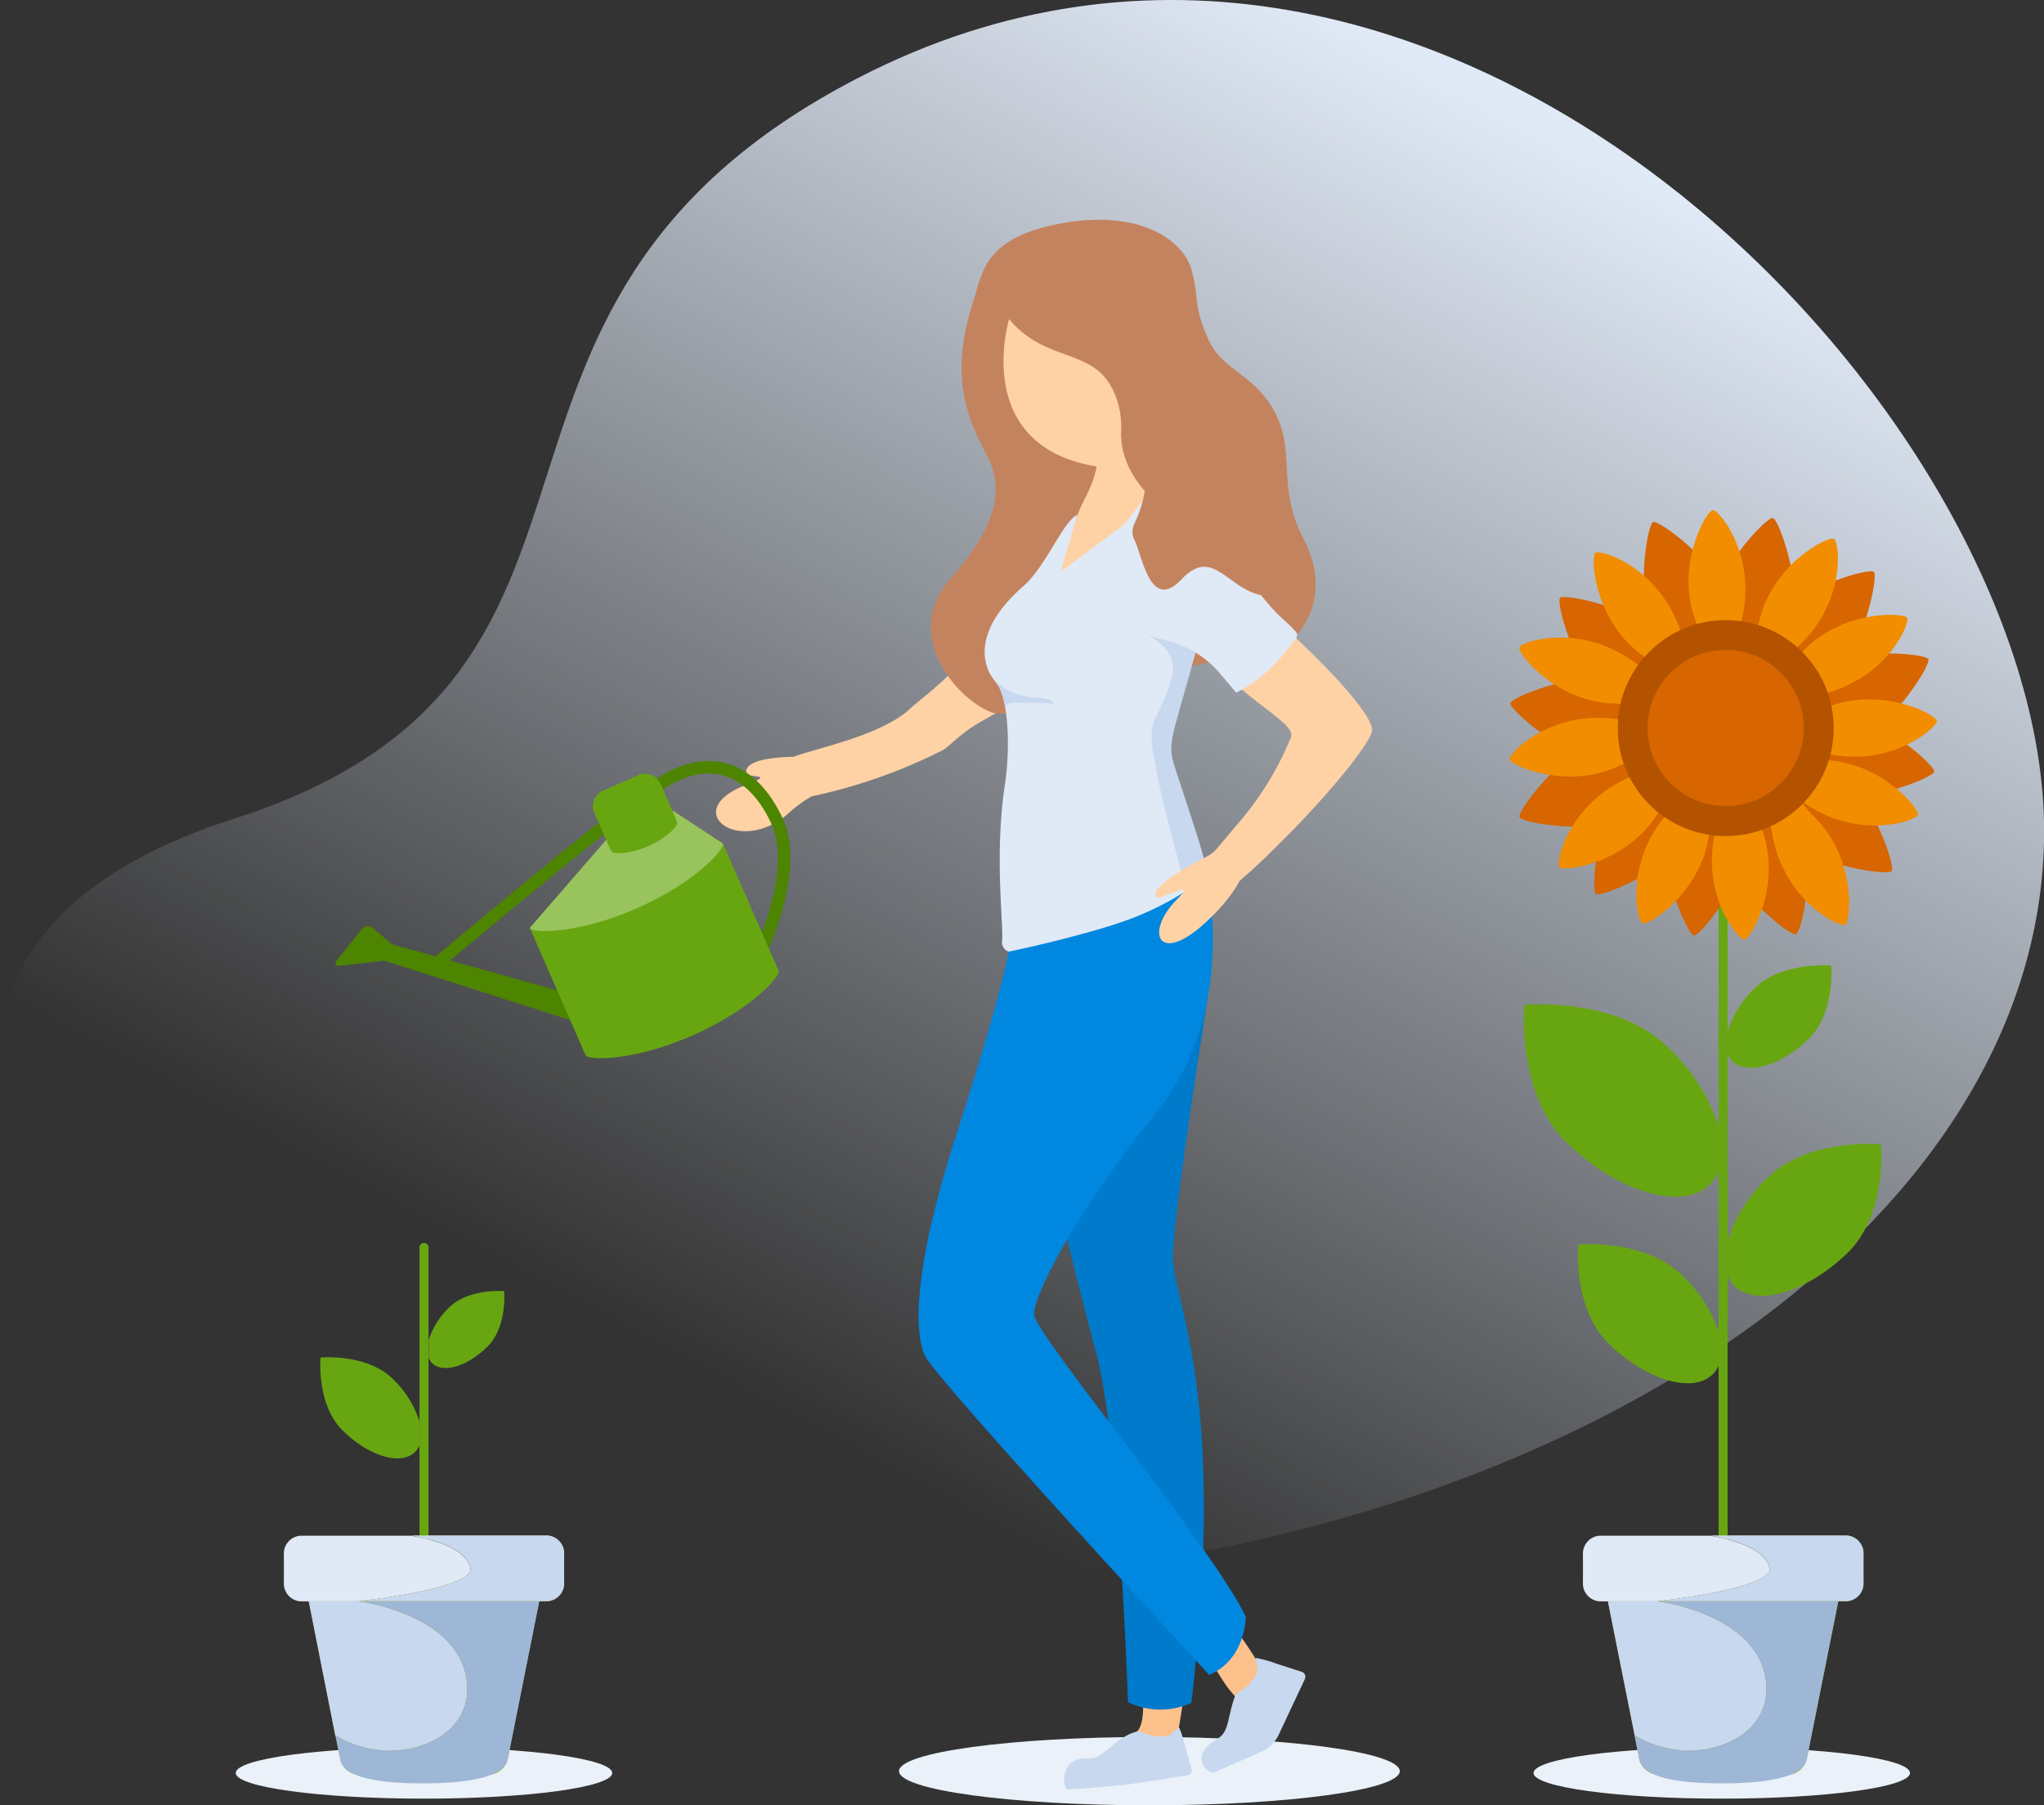 <?xml version="1.0" encoding="UTF-8"?> <svg xmlns="http://www.w3.org/2000/svg" xmlns:xlink="http://www.w3.org/1999/xlink" viewBox="0 0 300.98 265.87"><rect x="0" y="0" width="300.98" height="265.87" fill="#333333" stroke="none"/><defs><style>.cls-1{fill:url(#New_Gradient_Swatch_copy_6);}.cls-2{fill:#eaf1f8;}.cls-3{fill:#68a611;}.cls-4{fill:#a8af37;}.cls-5{fill:#c7d8ef;}.cls-6{fill:#e0e9f6;}.cls-7{fill:#9eb7d7;}.cls-8{fill:#fcc08b;}.cls-9{fill:#007aca;}.cls-10{fill:#0087e0;}.cls-11{fill:#ffd2a6;}.cls-12{fill:#c4835f;}.cls-13{fill:#4d8400;}.cls-14{fill:#99c35d;}.cls-15{fill:#d76500;}.cls-16{fill:#f28d00;}.cls-17{fill:#b35300;}</style><linearGradient id="New_Gradient_Swatch_copy_6" x1="219.93" y1="14.77" x2="116.21" y2="208.8" gradientUnits="userSpaceOnUse"><stop offset="0" stop-color="#e0e9f6"></stop><stop offset="1" stop-color="#e0e9f6" stop-opacity="0"></stop></linearGradient></defs><g id="Layer_2" data-name="Layer 2"><g id="NEW-YEAR"><path class="cls-1" d="M34.32,120.62c-81.55,26.11-4.41,112.63,92,112.63S301,183.61,301,122.37,212-32.82,126.35,11.48C60.35,45.61,100,99.61,34.32,120.62Z"></path><ellipse class="cls-2" cx="169.25" cy="260.84" rx="36.87" ry="5.03"></ellipse><ellipse class="cls-2" cx="62.43" cy="261.11" rx="27.72" ry="3.78"></ellipse><path class="cls-3" d="M62.43,227.48a.67.67,0,0,1-.66-.67v-43a.67.67,0,1,1,1.33,0v43A.67.67,0,0,1,62.43,227.48Z"></path><path class="cls-3" d="M57.9,203.13c-3.85-3.84-10.7-3.21-10.7-3.21s-.63,6.86,3.21,10.7,8.63,5.28,10.7,3.22a3.08,3.08,0,0,0,.66-1v-3.47A14.91,14.91,0,0,0,57.9,203.13Z"></path><path class="cls-3" d="M66.08,192.61c2.93-2.93,8.16-2.46,8.16-2.46s.48,5.23-2.45,8.16-6.58,4-8.16,2.45a2.27,2.27,0,0,1-.5-.78v-2.64A11.31,11.31,0,0,1,66.08,192.61Z"></path><path class="cls-4" d="M68.81,248.25c-.58-10.5-16-12.44-16-12.44H45.46L50,258.75l-.63-3.16C57.33,260.5,69.29,256.92,68.81,248.25Z"></path><path class="cls-5" d="M68.81,248.25c-.58-10.5-16-12.44-16-12.44H45.46L50,258.75l-.63-3.16C57.33,260.5,69.29,256.92,68.81,248.25Z"></path><path class="cls-6" d="M69.28,231c-.55-2.66-4.44-4.08-8.71-4.83H44.19A2.64,2.64,0,0,0,41.8,229v4a2.64,2.64,0,0,0,2.39,2.83h8.62S69.75,234,69.28,231Z"></path><path class="cls-4" d="M52.81,235.81s15.42,1.94,16,12.44c.48,8.67-11.48,12.25-19.41,7.34l.63,3.16a3,3,0,0,0,2.82,2.63H72a3,3,0,0,0,2.82-2.63l4.58-22.94Z"></path><path class="cls-7" d="M52.81,235.81s15.42,1.94,16,12.44c.48,8.67-11.48,12.25-19.41,7.34l.63,3.16c.16.79-.09,3.89,12.24,3.89,12.53,0,12.41-3.15,12.56-3.89l4.58-22.94Z"></path><path class="cls-4" d="M80.67,226.14H60.57c4.27.75,8.16,2.17,8.71,4.83.47,3.05-16.47,4.84-16.47,4.84h26.6l-4.58,22.94,4.58-22.94h1.26a2.65,2.65,0,0,0,2.4-2.83v-4A2.65,2.65,0,0,0,80.67,226.14Z"></path><path class="cls-5" d="M80.67,226.14H60.57c4.27.75,8.16,2.17,8.71,4.83.47,3.05-16.47,4.84-16.47,4.84h26.6l-4.58,22.94,4.58-22.94h1.26a2.65,2.65,0,0,0,2.4-2.83v-4A2.65,2.65,0,0,0,80.67,226.14Z"></path><path class="cls-8" d="M168.11,247.79s.76,5.34-.5,7-6.87,4.8-8.44,5.89,11.51-.13,12.83-1.19,2.42-10.69,2.42-10.69Z"></path><path class="cls-9" d="M177.85,146.79s-4.9,31-5.13,37.92,8.15,19.18,2.71,66.08a11,11,0,0,1-9.34-.11s-1.27-38.8-4.67-51.43-7.14-28.48-7.14-28.48S168,150.83,177.85,146.79Z"></path><path class="cls-8" d="M175.65,241.5a55.46,55.46,0,0,1,3.9,5.16c4.7,7.88,6.82,3.13,7.06,1.43s-5.87-9.81-5.87-9.81Z"></path><path class="cls-10" d="M177.56,128.16s5.13,20.16-7.3,35.69-18,26.94-18,29.7,26.54,34.65,31.17,44.52c0,0,.11,6.24-5.38,8.59,0,0-40.24-43.5-41.85-47s-1.78-12.82,4.79-33.1S148.57,140,148.57,140s4.64-1.17,13.9-3.58C168.19,134.93,176.2,130,177.56,128.16Z"></path><path class="cls-5" d="M185.55,258.06l-6.85,3c-.59.26-4-2.29.59-5,1.76-1.05,1.41-3.14,2.59-6.35.21-.56,2.12-1.1,3.11-3.19.48-1-.41-2.25,0-2.34a17.66,17.66,0,0,1,3,.84l3.64,1.17a.79.79,0,0,1,.48,1.16l-3.94,8.38A5.44,5.44,0,0,1,185.55,258.06Z"></path><path class="cls-5" d="M157.08,263.47c-.52-.31-1.2-4.88,3.45-4.52,1.95.15,3.67-3.18,6.93-3.95.57-.14,2,1,4.25.68,1.11-.17,1.65-1.47,1.95-1.19a15.13,15.13,0,0,1,.85,2.67l.93,3.33a.78.78,0,0,1-.72,1l-9,1.37C164.61,262.94,157.36,263.63,157.08,263.47Z"></path><path class="cls-11" d="M118.15,111.5c0-.07-8.61-.3-8.25,2.28.15,1,5-.06-.74,2.1-8.67,3.76-.38,10,6.69,4.12a20.92,20.92,0,0,1,3.65-2.72C118.72,115.57,119,113.2,118.15,111.5Z"></path><path class="cls-11" d="M158.25,85.41A32.46,32.46,0,0,0,141.59,97.3c-2.13,2.85-6.47,6-7.58,7.07-4.66,4.42-16.64,6.36-17.67,7.4-1.5,1.55.7,5.73,3.16,5.51a78.8,78.8,0,0,0,19.41-6.85c.68-.35,2.56-2.44,5.28-4,10.83-6.19,16.93-9.9,21.87-11.4q-3.62-4.94-7.71-9.7Z"></path><path class="cls-12" d="M143.3,44.39c1.39-4.27,1.57-9.45,13.14-11.52s17.81,2.61,19,6.82.18,5.42,2.69,10.7c2,4.22,7,4.87,9.86,10.85,2.75,5.81,0,10.49,4,18.22,6.05,11.65-5.12,19.53-10.24,18s-30.51,9.6-35.93,7.38-12.86-11.65-6-19.46,8.28-13.26,5.34-18.65S139.85,55,143.3,44.39Z"></path><path class="cls-11" d="M165.11,64.25s-.31,4.26,4.15,8.81a4.75,4.75,0,0,1-1.21,2.88c-1.87,2-9.47,10-12.27,9.87-1.07,0,1.94-6.44,1.26-7.22-.25-.3,1.09-1.26,1.55-2.54,1-2.89,2.8-4.74,3.06-8.84Z"></path><path class="cls-11" d="M148.59,47s-6.19,20.24,15.35,22c0,0,2.81-6.29-.28-12S153.81,53.3,148.59,47Z"></path><path class="cls-11" d="M148.24,116a66.5,66.5,0,0,0-.24,16.32c1.08,7.53,1.32,7.36,1.32,7.36s11.12-4.44,14.81-5.68c9.14-3.08,13.48-5.06,13.48-5.06s-7.92-13.48-6-19.13S148.24,116,148.24,116Z"></path><path class="cls-6" d="M148.55,140.15a1.42,1.42,0,0,1-1-1.48c.27-2.58-1.17-12.42.42-23.12.73-4.87.59-10.9-.66-13.94-.38-.94-1.32-1.74-1.79-2.91-1.23-3-.62-7.32,5.2-12.4,3.38-3,5.8-9.52,7.91-10.48l-2.46,8.44s6.1-4.64,8.57-6.38c2.14-1.5,4.18-6.3,6.62-6.92l1.39,4.9a4.66,4.66,0,0,1,5.64,5.73,265.93,265.93,0,0,0-6.26,27.81c-.42,2.8,5.62,16.64,5.44,19.5,0,0-3,3.16-10.35,6.13C162.09,137.1,152.4,139.35,148.55,140.15Z"></path><path class="cls-5" d="M179.81,82.27s-9.89,10.52-11.23,10.64c-2.16.18,5.79,1.3,3.82,7.41-2.48,7.73-4.06,4.46-1.55,15.87,1,4.61,3.86,15,3.86,15s2.81-1.86,2.9-2.32c.29-1.51-2.13-8.18-3.9-13.71-1.72-5.33-1.87-4.19,1-14.24C177.39,91.46,179.81,82.27,179.81,82.27Z"></path><path class="cls-5" d="M146.42,100.15a9.11,9.11,0,0,0,5.71,2.56c3.41.14,3,1.05,2.79.92s-4.35-.11-5.72-.16A1.55,1.55,0,0,0,148,104s-.28-1.39-.44-1.81a5.55,5.55,0,0,0-.88-1.68A3,3,0,0,0,146.42,100.15Z"></path><path class="cls-11" d="M178,126s-8.89,4.28-7.77,6.06c.44.7,6.4-2.95,3.07.4-5.13,5.16-2.47,10.55,5.8,1.85,3.23-3.39,3.83-5.53,3.83-5.53Z"></path><path class="cls-11" d="M178.39,97.19c6,6.82,12.8,9.43,11.62,11.58A45.61,45.61,0,0,1,182.54,121c-3.43,4-3.45,4.31-4.57,5-1.57,1,2.51,5.85,3.63,4.51a88.31,88.31,0,0,0,6.71-6.2c7.39-7.25,13.72-15.16,13.73-16.78,0-3-10.55-13.55-19.89-21.2C179.24,84,167.8,85.19,178.39,97.19Z"></path><path class="cls-6" d="M179.48,99a14.74,14.74,0,0,0-7.21-4.53c-2.29-.62-4.3-1-5.22-2.24C162,85.13,165.38,76.29,177.24,80c4.48,1.29,6.46,5.71,10.54,10.08.73.77,2.21,2,3,2.92a.77.77,0,0,1,.06,1c-2.36,3.21-5,6.15-8.81,8Z"></path><path class="cls-12" d="M168.55,72.45A17.77,17.77,0,0,1,167,77.2a2.74,2.74,0,0,0,.1,2.44c1.12,2.25,2.29,10.54,6.87,5.69s6.63,1.22,11.71,2.32c1.37.29-.52-2.32-.52-2.32l-2.5-14-.84-.33-12.6-3.37Z"></path><path class="cls-13" d="M111.53,143.34c.31-.58,7.56-14.35,3.75-22.75-2-4.36-4.84-7.18-8.25-8.15-3.21-.91-6.79-.13-10.35,2.26-7,4.71-32.09,25.79-33.16,26.68l1.18,1.4c.26-.22,26.09-21.91,33-26.56,3.1-2.08,6.15-2.78,8.83-2,2.88.82,5.33,3.29,7.08,7.15,3.45,7.59-3.62,21-3.69,21.13Z"></path><path class="cls-13" d="M49.5,141.54l3.76-4.69a1.18,1.18,0,0,1,1.67-.16l2.8,2.37h0l29.9,8.34-1.08,3.66-29.8-9.53,0-.06-6.87.78A.44.44,0,0,1,49.5,141.54Z"></path><path class="cls-3" d="M101.9,152.52c8.71-3.81,13.09-8.79,12.75-9.57l-8.13-18.57a1.93,1.93,0,0,0-1.87-.4L78.21,136.56a.24.24,0,0,0-.11.29l8.12,18.54C86.57,156.17,93.19,156.34,101.9,152.52Z"></path><path class="cls-14" d="M93.7,133.8c8.71-3.82,13.09-8.79,12.75-9.58l-7.34-4.81-9.9,4.33L78,136.67C78.37,137.45,85,137.61,93.7,133.8Z"></path><path class="cls-3" d="M88.82,116.43,94,114.16a2.49,2.49,0,0,1,3.28,1.28L99.69,121c.33.76-2,2.63-4.22,3.61s-5.19,1.42-5.52.65l-2.41-5.5A2.49,2.49,0,0,1,88.82,116.43Z"></path><ellipse class="cls-2" cx="253.53" cy="261.11" rx="27.72" ry="3.78"></ellipse><path class="cls-3" d="M253.72,229a.66.66,0,0,1-.66-.65V130.86a.67.67,0,0,1,1.33,0v97.53A.66.66,0,0,1,253.72,229Z"></path><path class="cls-3" d="M247.57,187.71c-5.46-5.29-15.18-4.43-15.18-4.43S231.5,192.72,237,198s12.24,7.26,15.17,4.42a4.06,4.06,0,0,0,.94-1.41v-4.77A20.31,20.31,0,0,0,247.57,187.71Z"></path><path class="cls-3" d="M260.41,173.34c5.95-5.77,16.57-4.83,16.57-4.83s1,10.3-5,16.08-13.37,7.93-16.57,4.82a4.42,4.42,0,0,1-1-1.53v-5.21A22.08,22.08,0,0,1,260.41,173.34Z"></path><path class="cls-3" d="M245.46,154.1c-7.54-7.32-21-6.12-21-6.12s-1.23,13.05,6.31,20.36,16.93,10,21,6.12a6,6,0,0,0,1.29-2v-6.6A27.93,27.93,0,0,0,245.46,154.1Z"></path><path class="cls-3" d="M258.46,145.46c4-3.89,11.18-3.25,11.18-3.25s.66,6.95-3.36,10.84-9,5.35-11.17,3.26a2.91,2.91,0,0,1-.69-1v-3.51A14.93,14.93,0,0,1,258.46,145.46Z"></path><path class="cls-4" d="M260.11,248.25c-.59-10.5-16-12.44-16-12.44h-7.35l4.58,22.94-.63-3.16C248.62,260.5,260.59,256.92,260.11,248.25Z"></path><path class="cls-5" d="M260.11,248.25c-.59-10.5-16-12.44-16-12.44h-7.35l4.58,22.94-.63-3.16C248.62,260.5,260.59,256.92,260.11,248.25Z"></path><path class="cls-6" d="M260.57,231c-.55-2.66-4.44-4.08-8.7-4.83H235.49a2.64,2.64,0,0,0-2.4,2.83v4a2.64,2.64,0,0,0,2.4,2.83h8.61S261,234,260.57,231Z"></path><path class="cls-4" d="M244.1,235.81s15.42,1.94,16,12.44c.48,8.67-11.49,12.25-19.41,7.34l.63,3.16a3,3,0,0,0,2.81,2.63h19.17a3,3,0,0,0,2.81-2.63l4.58-22.94Z"></path><path class="cls-7" d="M244.1,235.81s15.42,1.94,16,12.44c.48,8.67-11.49,12.25-19.41,7.34l.63,3.16c.16.79-.09,3.89,12.23,3.89,12.53,0,12.41-3.15,12.56-3.89l4.58-22.94Z"></path><path class="cls-4" d="M272,226.14H251.87c4.26.75,8.15,2.17,8.7,4.83.47,3.05-16.47,4.84-16.47,4.84h26.6l-4.58,22.94,4.58-22.94H272a2.64,2.64,0,0,0,2.4-2.83v-4A2.64,2.64,0,0,0,272,226.14Z"></path><path class="cls-5" d="M272,226.14H251.87c4.26.75,8.15,2.17,8.7,4.83.47,3.05-16.47,4.84-16.47,4.84h26.6l-4.58,22.94,4.58-22.94H272a2.64,2.64,0,0,0,2.4-2.83v-4A2.64,2.64,0,0,0,272,226.14Z"></path><path class="cls-15" d="M264.08,91c-1.11,5.28-3.81,5.08-7.05,4.4s-5.8-1.59-4.69-6.87,7.82-12.43,8.71-12.24S265.19,85.73,264.08,91Z"></path><path class="cls-15" d="M271,98.42c-3.66,4-5.88,2.41-8.31.16s-4.17-4.33-.51-8.29,13.07-6.69,13.74-6.07S274.61,94.45,271,98.42Z"></path><path class="cls-15" d="M274.28,108.57c-4.83,2.4-6.35.15-7.82-2.82s-2.35-5.53,2.49-7.93,14.59-1.57,15-.75S279.11,106.17,274.28,108.57Z"></path><path class="cls-15" d="M270.21,117.2c-5.31-.92-5.21-3.63-4.64-6.89s1.38-5.85,6.69-4.93,12.71,7.36,12.55,8.26S275.53,118.12,270.21,117.2Z"></path><path class="cls-15" d="M264.12,124.15c-4.16-3.43-2.72-5.73-.61-8.28s4.1-4.39,8.26-1,7.37,12.7,6.78,13.41S268.27,127.59,264.12,124.15Z"></path><path class="cls-15" d="M254.16,126.65c-1.83-5.07.58-6.32,3.69-7.45s5.77-1.7,7.6,3.38-.1,14.68-1,15S256,131.72,254.16,126.65Z"></path><path class="cls-15" d="M245.25,123.34c.69-5.35,3.4-5.36,6.69-4.93s5.9,1.13,5.21,6.47-6.81,13-7.72,12.89S244.56,128.69,245.25,123.34Z"></path><path class="cls-15" d="M238.32,117c3.19-4.35,5.57-3.05,8.24-1.1s4.63,3.84,1.44,8.19-12.25,8.11-13,7.56S235.13,121.38,238.32,117Z"></path><path class="cls-15" d="M234.28,109.64c5-2,6.33.36,7.57,3.43s1.89,5.7-3.11,7.71-14.68.41-15-.44S229.27,111.65,234.28,109.64Z"></path><path class="cls-15" d="M237,100c5.31.92,5.21,3.62,4.65,6.89s-1.37,5.85-6.69,4.93-12.71-7.34-12.56-8.25S231.66,99.06,237,100Z"></path><path class="cls-15" d="M243.87,93.09c3.94,3.69,2.36,5.89.1,8.31s-4.36,4.13-8.3.44-6.58-13.12-5.95-13.79S239.94,89.4,243.87,93.09Z"></path><path class="cls-15" d="M254.16,87.38c2,5-.33,6.34-3.4,7.58s-5.7,1.92-7.72-3.08-.46-14.68.39-15S252.14,82.38,254.16,87.38Z"></path><path class="cls-16" d="M247.42,92.8c1.78,5.22,2.08,2.71-.65,4.72s-.79,2.1-5.2-1.21c-6.89-5.18-7.39-14.34-6.64-14.9S244.25,83.51,247.42,92.8Z"></path><path class="cls-16" d="M256.42,91.49c-1.38,5.34.25,3.41-3.13,3.59s-1.82,1.33-3.69-3.86c-2.93-8.1,1.67-16,2.61-16.09S258.86,82,256.42,91.49Z"></path><path class="cls-16" d="M264.66,95.32c-4.07,3.72-1.65,3-4.59,1.3s-2.24.11-1-5.26c2-8.38,10.19-12.5,11-12S271.91,88.71,264.66,95.32Z"></path><path class="cls-16" d="M269,111c-5.39-1.18-3.4.38-3.71-3s-1.39-1.77,3.73-3.83c8-3.22,16.09,1.09,16.18,2S278.56,113.1,269,111Z"></path><path class="cls-16" d="M268.22,102.25c-5.38,1.24-2.91,1.79-4.63-1.13s-2-1,1.74-5.05c5.85-6.32,15-5.88,15.49-5.07S277.79,100.05,268.22,102.25Z"></path><path class="cls-16" d="M265.6,118.21c-4.52-3.16-3.28-.95-2.27-4.19s-.6-2.16,4.91-2.1c8.62.1,14.44,7.19,14.16,8.09S273.65,123.83,265.6,118.21Z"></path><path class="cls-16" d="M261,123.05c-1-5.43-1.66-3,1.34-4.57s1.09-2,5,2c6.05,6.14,5.19,15.27,4.36,15.71S262.77,132.71,261,123.05Z"></path><path class="cls-16" d="M252.69,122c1.38-5.34-.25-3.41,3.13-3.59s1.82-1.32,3.69,3.87c2.91,8.11-1.71,16-2.65,16.09S250.23,131.49,252.69,122Z"></path><path class="cls-16" d="M245.72,119.57c3.69-4.1,1.35-3.14,4.44-1.73s2.22-.34,1.48,5.13c-1.17,8.54-8.93,13.43-9.78,13S239.15,126.86,245.72,119.57Z"></path><path class="cls-16" d="M240.06,114.42c5.07-2.17,2.55-2.28,4.75.29s2.16.63-.81,5.28c-4.65,7.26-13.75,8.43-14.37,7.72S231,118.26,240.06,114.42Z"></path><path class="cls-16" d="M238.11,105.91c5.46.8,3.37-.61,3.91,2.73s1.51,1.67-3.45,4.08c-7.76,3.77-16.13,0-16.28-.9S228.4,104.49,238.11,105.91Z"></path><path class="cls-16" d="M240.49,97.4c4.48,3.22,3.27,1,2.21,4.22s.58,2.18-4.93,2c-8.62-.21-14.35-7.37-14.05-8.27S232.51,91.68,240.49,97.4Z"></path><circle class="cls-17" cx="254.11" cy="107.23" r="15.9"></circle><circle class="cls-15" cx="254.11" cy="107.23" r="11.5" transform="translate(107.99 341.14) rotate(-80.89)"></circle></g></g></svg> 